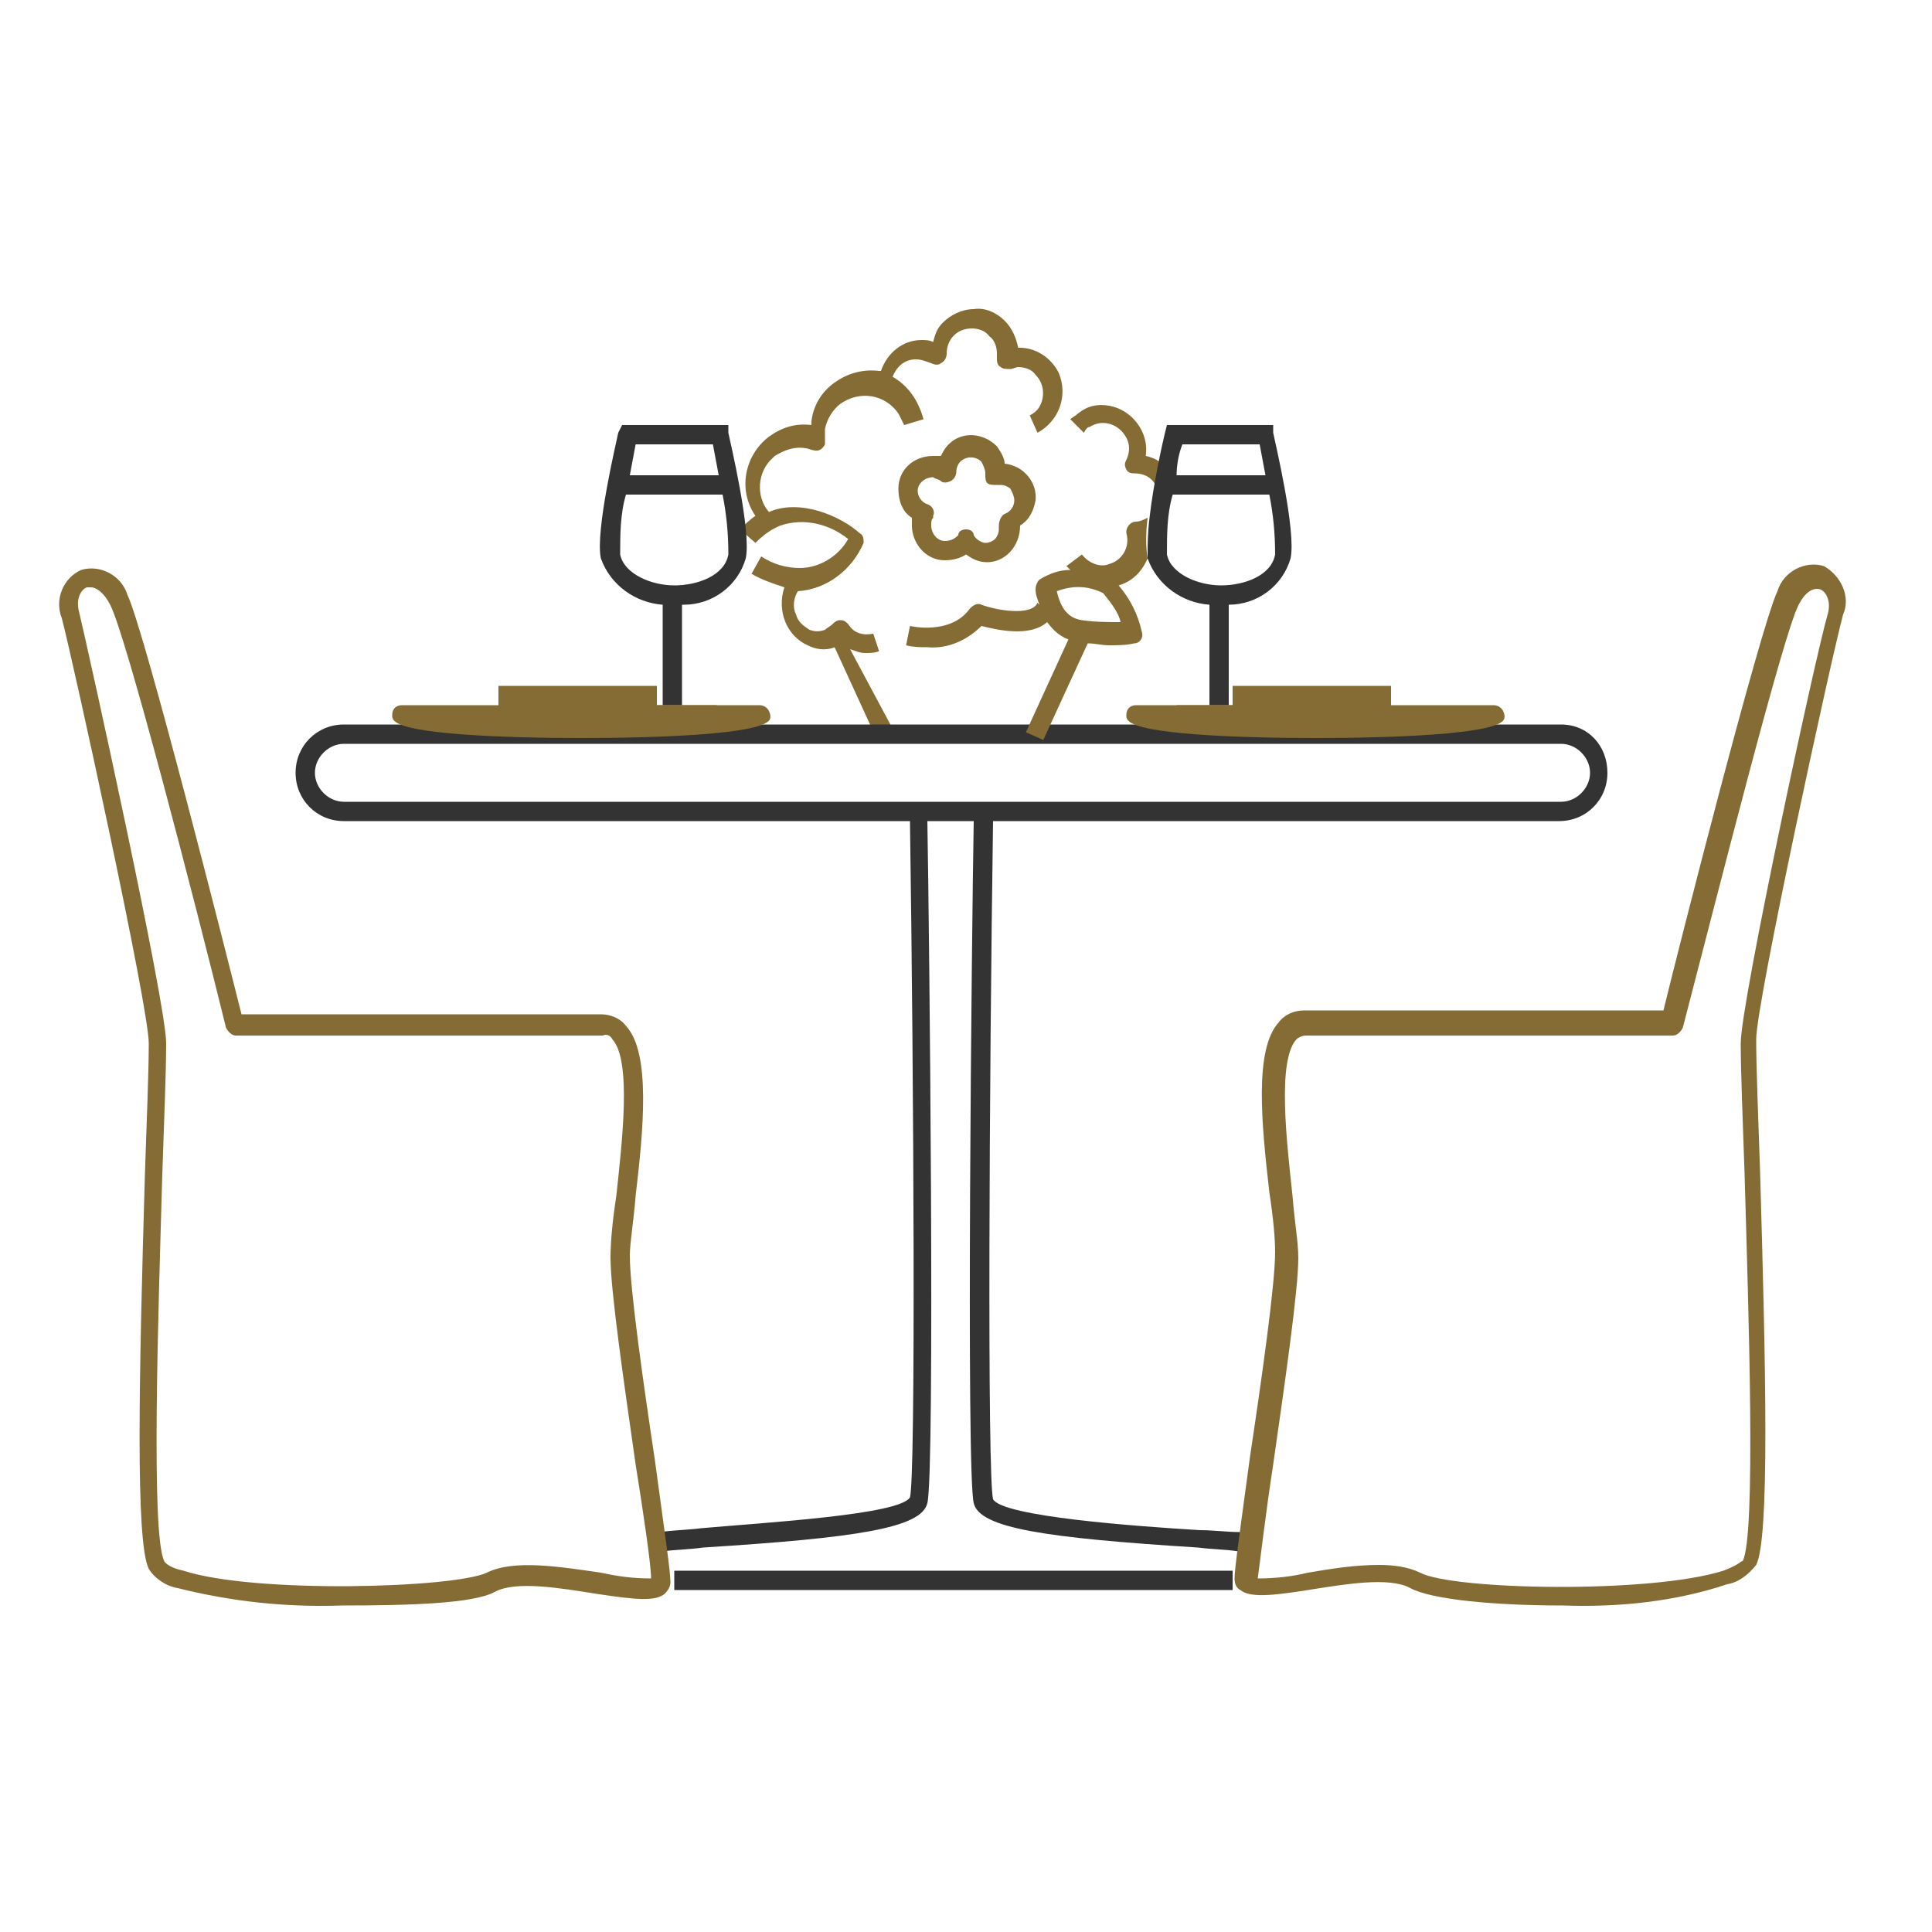 <svg xmlns="http://www.w3.org/2000/svg" viewBox="0 0 100 100" style="enable-background:new 0 0 100 100;" xml:space="preserve">
<path fill="#856C34" d="M56.4,22.1c0.6-0.4,1.4-0.2,1.8,0.4c0.3,0.4,0.3,0.9,0.1,1.3c-0.1,0.2-0.1,0.3,0,0.5c0.1,0.2,0.3,0.2,0.4,0.2c0.5,0,0.9,0.2,1.1,0.6l0.8-0.6c-0.3-0.5-0.8-0.8-1.3-0.9c0.2-1.2-0.7-2.4-1.9-2.6c-0.6-0.1-1.1,0-1.6,0.4c-0.1,0.1-0.3,0.2-0.4,0.3l0.7,0.7C56.2,22.2,56.3,22.1,56.4,22.1L56.4,22.1z"/>
<path fill="#856C34" d="M46.2,19.5c0.2-0.5,0.6-0.9,1.2-0.9c0.3,0,0.5,0.1,0.8,0.2c0.2,0.1,0.4,0.1,0.5,0c0.2-0.1,0.3-0.3,0.3-0.5c0-0.7,0.5-1.3,1.3-1.3c0.3,0,0.7,0.1,0.9,0.4c0.3,0.2,0.4,0.6,0.4,0.9c0,0.1,0,0.2,0,0.2c0,0.2,0,0.4,0.2,0.5c0.1,0.1,0.3,0.1,0.5,0.1c0.1,0,0.3-0.1,0.4-0.1c0.3,0,0.7,0.1,0.9,0.4c0.5,0.5,0.5,1.3,0.1,1.8c-0.1,0.1-0.2,0.2-0.4,0.3l0.4,0.9c1.1-0.6,1.6-1.9,1.1-3.1c-0.4-0.8-1.2-1.3-2-1.3c0,0-0.1,0-0.1,0c-0.1-0.5-0.3-1-0.7-1.4c-0.4-0.4-1-0.7-1.6-0.6c-0.6,0-1.2,0.3-1.6,0.7c-0.3,0.3-0.4,0.6-0.5,1c-0.2-0.1-0.4-0.1-0.6-0.1c-1,0-1.8,0.7-2.1,1.6c0,0-0.1,0-0.1,0c-0.8-0.1-1.6,0.1-2.3,0.6c-0.7,0.5-1.1,1.2-1.2,2c0,0.1,0,0.1,0,0.2c-0.8-0.1-1.5,0.1-2.2,0.6c-1.3,1-1.6,2.8-0.7,4.1c0,0,0,0,0,0c-0.3,0.2-0.6,0.5-0.8,0.7l0.8,0.7c0.4-0.4,0.8-0.7,1.3-0.9c1.2-0.4,2.5-0.1,3.5,0.7c-0.5,0.9-1.5,1.5-2.5,1.5c-0.7,0-1.4-0.2-2-0.6l-0.5,0.9c0.5,0.3,1.1,0.5,1.7,0.7c-0.4,1.2,0.1,2.5,1.2,3c0.4,0.2,0.9,0.3,1.4,0.1l2.2,4.8l0.9-0.4L44,33.6c0.3,0.1,0.5,0.2,0.8,0.2c0.2,0,0.5,0,0.7-0.1l-0.3-0.9c-0.5,0.1-1,0-1.3-0.5c-0.1-0.1-0.2-0.2-0.4-0.2c-0.2,0-0.3,0.1-0.4,0.2c-0.1,0.1-0.3,0.2-0.4,0.3c-0.3,0.1-0.5,0.1-0.8,0c-0.3-0.2-0.6-0.4-0.7-0.8c-0.2-0.4-0.1-0.9,0.1-1.2l0,0c1.5-0.1,2.8-1.1,3.4-2.5c0-0.2,0-0.4-0.2-0.5c-1-0.9-3.1-1.8-4.7-1.1c-0.7-0.8-0.6-2.1,0.2-2.8c0,0,0.1-0.1,0.1-0.1c0.5-0.3,1-0.5,1.6-0.4c0.1,0,0.3,0.1,0.4,0.1c0.3,0.1,0.5-0.1,0.6-0.3c0-0.1,0-0.2,0-0.2c0-0.2,0-0.4,0-0.6c0.1-0.5,0.4-1,0.8-1.3c1-0.7,2.3-0.5,3,0.5c0.1,0.2,0.2,0.4,0.3,0.6l1-0.3C47.5,20.6,46.9,19.9,46.2,19.5L46.2,19.5z"/>
<path fill="#856C34" d="M51.1,29.1L51.1,29.1c-0.5,0-0.8-0.2-1.1-0.4c-0.3,0.2-0.7,0.3-1.1,0.3c-1,0-1.7-0.9-1.7-1.8c0-0.1,0-0.2,0-0.4c-0.5-0.3-0.7-0.9-0.7-1.5c0-1,0.8-1.7,1.8-1.7c0,0,0.1,0,0.1,0c0.1,0,0.2,0,0.3,0c0.1-0.2,0.2-0.4,0.4-0.6c0.7-0.7,1.8-0.6,2.5,0.1c0.2,0.3,0.4,0.6,0.4,0.9c1,0.1,1.7,1,1.6,1.9c-0.1,0.5-0.3,1-0.8,1.3v0C52.8,28.3,52,29.1,51.1,29.1L51.1,29.1z M50,27.4L50,27.4c0.2,0,0.4,0.1,0.4,0.3c0.1,0.2,0.4,0.4,0.6,0.4c0.2,0,0.4-0.1,0.5-0.2c0.1-0.1,0.2-0.3,0.2-0.5c0-0.1,0-0.1,0-0.2c0-0.2,0.1-0.5,0.3-0.6c0.3-0.1,0.5-0.4,0.5-0.7l0,0c0-0.2-0.1-0.4-0.2-0.6c-0.1-0.1-0.3-0.2-0.5-0.2c-0.1,0-0.2,0-0.2,0c-0.2,0-0.4,0-0.5-0.1C51,24.9,51,24.7,51,24.6c0,0,0-0.1,0-0.1c0-0.2-0.1-0.4-0.2-0.6c-0.3-0.3-0.8-0.3-1.1,0c-0.1,0.1-0.2,0.3-0.2,0.5c0,0.2-0.1,0.4-0.3,0.5c-0.2,0.1-0.4,0.1-0.5,0c-0.1-0.1-0.3-0.1-0.4-0.2c-0.4,0-0.8,0.3-0.8,0.7c0,0.3,0.2,0.6,0.5,0.7c0.3,0.1,0.4,0.4,0.3,0.6c0,0,0,0.1,0,0.1c-0.1,0.1-0.1,0.2-0.1,0.4c0,0.4,0.3,0.8,0.7,0.8c0,0,0,0,0,0c0.3,0,0.5-0.1,0.7-0.3C49.6,27.5,49.8,27.4,50,27.4L50,27.4z"/>
<rect fill="#333" x="34.9" y="81.3" width="28.9" height="1"/>
<path fill="#333" d="M80.8,37.5h-63c-1.4,0-2.5,1.1-2.5,2.5s1.1,2.5,2.5,2.5h29.3c0.2,13.7,0.3,33.9,0,35c-0.5,0.9-7.4,1.3-10.8,1.6c-0.8,0.1-1.5,0.1-2.1,0.2l0.1,1c0.7-0.1,1.4-0.1,2.1-0.2c7.9-0.5,11.3-1,11.6-2.3c0.4-1.6,0.1-29.8,0-35.3h2.4c-0.1,5.5-0.4,33.7,0,35.3c0.3,1.3,3.7,1.8,11.6,2.3c0.8,0.1,1.5,0.1,2.1,0.2l0.1-1c-0.7,0-1.4-0.1-2.1-0.1c-3.3-0.2-10.2-0.7-10.7-1.6c-0.3-1.2-0.2-21.4,0-35.1h29.3c1.4,0,2.5-1.1,2.5-2.5S82.2,37.5,80.8,37.5L80.8,37.5z M80.8,41.5h-63c-0.8,0-1.5-0.7-1.5-1.5s0.7-1.5,1.5-1.5h63c0.8,0,1.5,0.7,1.5,1.5S81.6,41.5,80.8,41.5z"/>
<rect fill="#856C34" x="32.6" y="36.5" width="4.5" height="1"/>
<rect fill="#856C34" x="60.9" y="36.5" width="4.5" height="1"/>
<path fill="none" d="M36.9,23h-4c-0.1,0.5-0.2,1.1-0.3,1.6h4.6C37.1,24.1,37,23.5,36.9,23z"/>
<path fill="none" d="M37.6,28.7c0-1,0-2.1-0.3-3.1h-5c-0.2,1-0.3,2-0.3,3.1c0.2,1.1,1.6,1.6,2.8,1.6C36,30.3,37.4,29.7,37.6,28.7z"/>
<path fill="none" d="M29.8,36.5H34C33.9,36.5,32.3,36.5,29.8,36.5z"/>
<path fill="#333" d="M35.4,31.3c1.5,0,2.8-1,3.2-2.4c0.3-1.4-0.8-6-0.9-6.5L37.7,22h-5.5L32,22.4c-0.1,0.5-1.2,5.1-0.9,6.5c0.5,1.4,1.8,2.3,3.2,2.4v5.2h1V31.3z M32.9,23h4c0.1,0.5,0.2,1.1,0.3,1.6h-4.6C32.7,24.1,32.8,23.5,32.9,23z M32.1,28.7c0-1,0-2.1,0.3-3.1h5c0.2,1,0.3,2,0.3,3.1c-0.2,1.1-1.6,1.6-2.8,1.6C33.7,30.3,32.3,29.7,32.1,28.7z"/>
<path fill="#856C34" d="M39.8,36.8L39.8,36.8c-0.1-0.2-0.3-0.3-0.5-0.3h-4h-1H34h-4.1c2.5,0,4.1,0,4.1,0l0-1c0,0-1.7,0-4.2,0c-2.5,0-4,0-4,0l0,1h-5c-0.3,0-0.5,0.2-0.5,0.5c0,0.1,0,0.2,0.1,0.3c0.6,0.7,5.6,0.9,9.7,0.9c4.1,0,9.1-0.2,9.7-0.9C39.9,37.2,39.9,37,39.8,36.8z"/>
<path fill="none" d="M57.1,30.8c-0.7-0.4-1.6-0.5-2.4-0.1c0.2,0.9,0.6,1.4,1.3,1.5c0.7,0.1,1.3,0.1,2,0.1C57.9,31.7,57.5,31.2,57.1,30.8z"/>
<path fill="none" d="M65.9,28.7c0-1,0-2.1-0.3-3.1h-5c-0.2,1-0.3,2-0.3,3.1c0.2,1.1,1.6,1.6,2.8,1.6C64.3,30.3,65.7,29.7,65.9,28.7z"/>
<path fill="none" d="M65.1,23h-4c-0.1,0.5-0.2,1.1-0.3,1.6h4.6C65.3,24.1,65.2,23.5,65.1,23z"/>
<path fill="none" d="M67.8,36.5H72C71.9,36.5,70.3,36.5,67.8,36.5z"/>
<path fill="#856C34" d="M59.4,26.8c-0.2,0.1-0.4,0.2-0.6,0.2l0,0c-0.3,0-0.5,0.3-0.5,0.5c0,0,0,0.1,0,0.1c0.2,0.7-0.2,1.4-0.9,1.6c-0.5,0.2-1.1-0.1-1.4-0.5l-0.8,0.6c0.1,0.1,0.1,0.1,0.2,0.2c-0.6,0-1.1,0.2-1.6,0.5c-0.1,0.1-0.2,0.3-0.2,0.5c0,0.3,0.1,0.5,0.2,0.8l-0.1-0.1c-0.3,0.7-2.1,0.4-2.9,0.1c-0.2-0.1-0.4,0-0.6,0.2c-1,1.4-3.1,0.9-3.1,0.9l-0.2,1c0.4,0.1,0.7,0.1,1.1,0.1c1.1,0.1,2.1-0.4,2.8-1.1c0.8,0.2,2.5,0.6,3.4-0.2c0.3,0.4,0.6,0.7,1.1,0.9l-2.2,4.8l0.9,0.4l2.3-5c0.4,0,0.7,0.1,1.1,0.1c0.4,0,0.9,0,1.3-0.1c0.3,0,0.5-0.3,0.4-0.6c0,0,0,0,0,0c-0.2-0.9-0.6-1.7-1.2-2.4c0.7-0.2,1.2-0.7,1.5-1.4C59.3,28.3,59.3,27.6,59.4,26.8z M58,32.2c-0.7,0-1.3,0-2-0.1c-0.7-0.1-1.1-0.6-1.3-1.5c0.8-0.3,1.6-0.3,2.4,0.1C57.5,31.2,57.9,31.7,58,32.2z"/>
<path fill="#333" d="M63.6,31.3c1.5,0,2.8-1,3.2-2.4c0.3-1.4-0.8-6-0.9-6.5h0L65.9,22h-5.5l-0.1,0.4c-0.1,0.4-0.6,2.6-0.8,4.4c-0.1,0.8-0.1,1.5-0.1,1.9c0,0.1,0,0.1,0,0.2c0.5,1.4,1.8,2.3,3.2,2.4v5.2h1V31.3z M61.2,23h4c0.1,0.5,0.2,1.1,0.3,1.6h-4.6C60.9,24.1,61,23.5,61.2,23z M60.4,28.7c0-1,0-2.1,0.3-3.1h5c0.2,1,0.3,2,0.3,3.1c-0.2,1.1-1.6,1.6-2.8,1.6C62,30.3,60.6,29.7,60.4,28.7z"/>
<path fill="#856C34" d="M77.8,36.8L77.8,36.8c-0.1-0.2-0.3-0.3-0.5-0.3H72h-4.1c2.5,0,4.1,0,4.1,0l0-1c0,0-1.7,0-4.2,0c-2.5,0-4,0-4,0l0,1h-0.2h-1h-3.8c-0.3,0-0.5,0.2-0.5,0.5c0,0.1,0,0.2,0.1,0.3c0.6,0.7,5.6,0.9,9.7,0.9c4.1,0,9.1-0.2,9.7-0.9C77.9,37.2,77.9,37,77.8,36.8z"/>
<path fill="#856C34" d="M80.9,83.1c-3.5,0-6.8-0.3-7.9-0.9s-3.4-0.2-5.3,0.1c-1.9,0.3-3,0.4-3.5,0c-0.2-0.1-0.3-0.3-0.3-0.6c0-0.5,0.3-2.6,0.8-6.3c0.6-4,1.3-8.9,1.3-10.6c0-0.7-0.1-1.8-0.3-3.1c-0.4-3.5-0.8-7.4,0.5-8.8c0.3-0.4,0.8-0.6,1.3-0.6h18.6c0.7-2.9,5-19.8,5.9-21.7c0.3-1,1.4-1.6,2.4-1.3c0.9,0.5,1.4,1.6,1,2.5c-0.6,2.2-4.5,20.1-4.5,22c0,1.4,0.1,3.9,0.2,6.8c0.3,10.3,0.5,19-0.2,20.4c-0.4,0.5-0.9,0.9-1.5,1C86.7,82.9,83.8,83.2,80.9,83.1L80.9,83.1z M71.4,81c0.7,0,1.5,0.1,2.1,0.4c1.7,0.9,11.9,1.1,15.7-0.1c0.8-0.3,0.9-0.5,1-0.5c0.7-1.3,0.3-13,0.1-20c-0.1-2.9-0.2-5.4-0.2-6.8c0-2.1,3.9-20.2,4.5-22.2c0.2-0.7-0.1-1.2-0.4-1.3c-0.4-0.1-0.8,0.2-1.1,0.8c-0.8,1.5-4.2,15-6,21.9c-0.1,0.2-0.3,0.4-0.5,0.4h-19c-0.2,0-0.4,0.1-0.5,0.2c-1,1.1-0.5,5.3-0.2,8.1c0.1,1.3,0.3,2.4,0.3,3.2c0,1.7-0.7,6.5-1.3,10.7c-0.4,2.6-0.7,5.2-0.8,5.9c0.9,0,1.8-0.1,2.6-0.3C68.9,81.2,70.1,81,71.4,81L71.4,81z"/>
<path fill="#856C34" d="M17.7,83.1c-2.9,0.1-5.7-0.2-8.5-0.9c-0.6-0.1-1.2-0.5-1.5-1c-0.7-1.4-0.5-10.1-0.2-20.4c0.1-2.9,0.2-5.4,0.2-6.8c0-1.9-3.9-19.7-4.5-22c-0.4-1,0.1-2.1,1-2.5c1-0.3,2.1,0.3,2.4,1.3c0.9,1.9,5.2,18.9,5.9,21.7h18.6c0.5,0,1,0.2,1.3,0.6c1.3,1.4,0.9,5.4,0.5,8.8c-0.1,1.3-0.3,2.4-0.3,3.1c0,1.7,0.7,6.6,1.3,10.6c0.5,3.7,0.8,5.7,0.8,6.3c0,0.2-0.1,0.4-0.3,0.6c-0.5,0.4-1.5,0.3-3.5,0c-1.9-0.3-4.2-0.7-5.3-0.1S21.2,83.1,17.7,83.1L17.7,83.1z M4.7,30.4c-0.1,0-0.1,0-0.2,0c-0.3,0.1-0.6,0.6-0.4,1.3C4.6,33.8,8.6,51.9,8.6,54c0,1.4-0.1,3.9-0.2,6.8c-0.2,7-0.6,18.6,0.1,20c0,0,0.1,0.3,1,0.5c3.7,1.2,14,0.9,15.7,0.1c1.4-0.7,3.8-0.3,5.9,0c0.9,0.2,1.7,0.3,2.6,0.3c0-0.7-0.4-3.4-0.8-5.9c-0.6-4.2-1.3-9-1.3-10.7c0-0.8,0.1-1.9,0.3-3.2c0.3-2.8,0.8-7-0.2-8.1c-0.1-0.2-0.3-0.3-0.5-0.2h-19c-0.2,0-0.4-0.2-0.5-0.4c-1.7-6.9-5.2-20.4-6-21.9C5.4,30.7,5,30.4,4.7,30.4L4.7,30.4z"/>
</svg>

